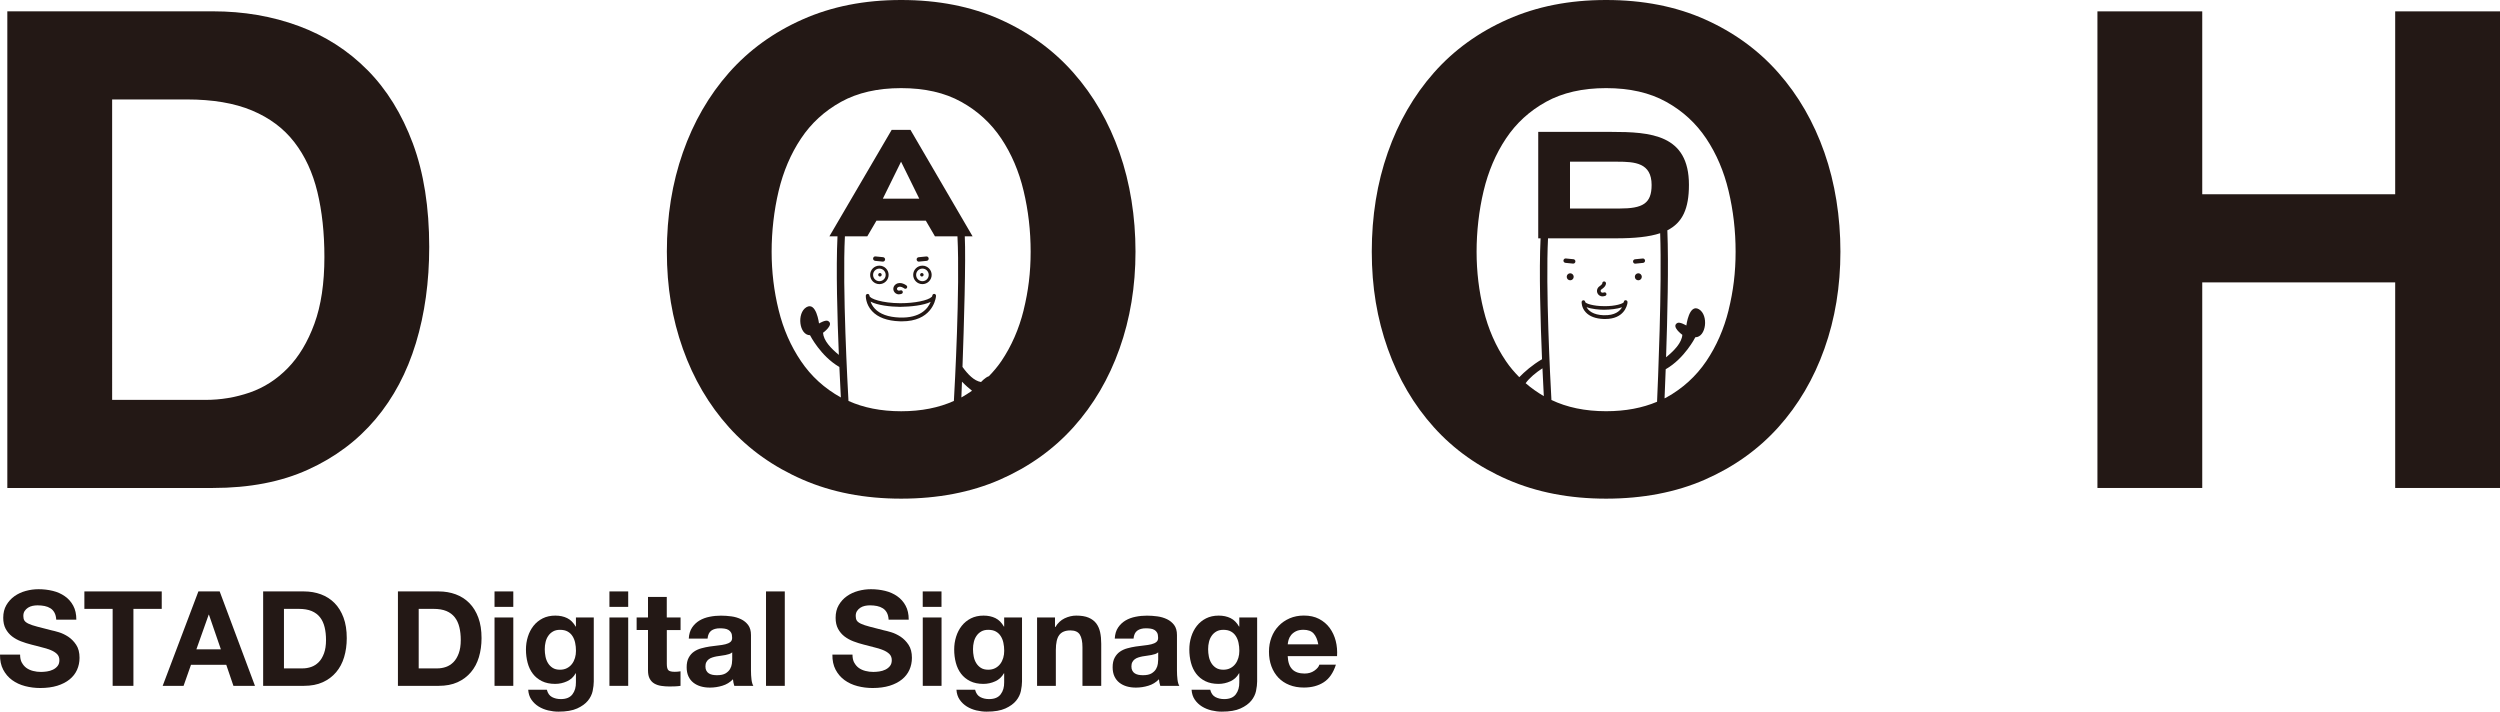 <?xml version="1.0" encoding="UTF-8"?><svg id="_レイヤー_2" xmlns="http://www.w3.org/2000/svg" viewBox="0 0 587.23 167.16"><defs><style>.cls-1{fill:#231815;}</style></defs><g id="_レイヤー_1-2"><path class="cls-1" d="M5.13,155.63c.27.52.63.94,1.07,1.26.45.32.97.56,1.57.71.6.16,1.22.23,1.86.23.43,0,.9-.04,1.4-.11.5-.07.96-.21,1.4-.42s.8-.49,1.09-.85c.29-.36.43-.82.43-1.38,0-.6-.19-1.09-.57-1.46-.38-.37-.89-.68-1.51-.93-.62-.25-1.33-.47-2.11-.65-.79-.19-1.58-.39-2.39-.62-.83-.21-1.64-.46-2.42-.76-.79-.3-1.49-.69-2.11-1.16-.62-.48-1.12-1.07-1.51-1.79-.38-.71-.57-1.58-.57-2.59,0-1.14.24-2.13.73-2.97.49-.84,1.12-1.54,1.91-2.1.79-.56,1.68-.97,2.67-1.24.99-.27,1.99-.4,2.98-.4,1.16,0,2.27.13,3.34.39,1.07.26,2.01.68,2.84,1.26.83.58,1.49,1.32,1.97,2.22.49.9.73,1.99.73,3.28h-4.72c-.04-.66-.18-1.21-.42-1.65-.24-.43-.55-.78-.95-1.02-.39-.25-.84-.42-1.35-.53-.51-.1-1.06-.16-1.66-.16-.39,0-.79.04-1.18.12-.39.08-.75.23-1.07.43-.32.21-.59.47-.79.78-.21.31-.31.7-.31,1.18,0,.43.08.79.25,1.06.17.27.49.52.98.75.49.23,1.16.46,2.02.68.86.23,1.98.52,3.37.87.41.08.99.23,1.72.45.73.22,1.46.57,2.19,1.04.72.48,1.35,1.11,1.88,1.91.53.8.79,1.82.79,3.06,0,1.01-.2,1.96-.59,2.83-.39.87-.98,1.62-1.76,2.25s-1.74,1.12-2.89,1.48c-1.15.35-2.48.53-3.99.53-1.22,0-2.41-.15-3.56-.45s-2.16-.77-3.04-1.41c-.88-.64-1.58-1.46-2.1-2.45-.52-.99-.77-2.17-.75-3.54h4.72c0,.75.13,1.38.4,1.89Z"/><path class="cls-1" d="M19.82,143.02v-4.1h18.17v4.1h-6.65v18.08h-4.88v-18.08h-6.65Z"/><path class="cls-1" d="M51.6,138.92l8.29,22.18h-5.06l-1.68-4.94h-8.29l-1.74,4.94h-4.91l8.39-22.18h5ZM51.88,152.52l-2.8-8.14h-.06l-2.89,8.14h5.75Z"/><path class="cls-1" d="M71.39,138.92c1.43,0,2.76.23,3.99.68,1.23.46,2.3,1.14,3.2,2.05.9.91,1.6,2.05,2.11,3.42.51,1.37.76,2.97.76,4.82,0,1.62-.21,3.11-.62,4.47-.41,1.37-1.04,2.55-1.88,3.54-.84.99-1.88,1.78-3.14,2.35-1.25.57-2.73.85-4.43.85h-9.57v-22.18h9.57ZM71.05,157c.7,0,1.39-.11,2.05-.34.66-.23,1.25-.61,1.77-1.13.52-.53.93-1.22,1.24-2.07.31-.85.47-1.88.47-3.11,0-1.12-.11-2.13-.33-3.03-.22-.9-.57-1.67-1.07-2.31s-1.15-1.13-1.97-1.48c-.82-.34-1.83-.51-3.03-.51h-3.48v13.98h4.35Z"/><path class="cls-1" d="M103.05,138.92c1.43,0,2.76.23,3.99.68,1.23.46,2.3,1.14,3.2,2.05.9.91,1.6,2.05,2.11,3.42.51,1.37.76,2.97.76,4.82,0,1.62-.21,3.11-.62,4.47-.41,1.37-1.04,2.55-1.88,3.54-.84.99-1.88,1.78-3.14,2.35-1.25.57-2.73.85-4.43.85h-9.57v-22.18h9.57ZM102.7,157c.7,0,1.39-.11,2.05-.34.66-.23,1.25-.61,1.77-1.13.52-.53.93-1.22,1.24-2.07.31-.85.47-1.88.47-3.11,0-1.12-.11-2.13-.33-3.03-.22-.9-.57-1.67-1.07-2.31s-1.15-1.13-1.97-1.48c-.82-.34-1.83-.51-3.03-.51h-3.48v13.98h4.35Z"/><path class="cls-1" d="M116.16,142.55v-3.63h4.41v3.63h-4.41ZM120.57,145.04v16.06h-4.41v-16.06h4.41Z"/><path class="cls-1" d="M139.22,162.28c-.18.83-.55,1.6-1.13,2.31-.58.71-1.42,1.32-2.52,1.82-1.1.5-2.57.75-4.41.75-.79,0-1.59-.1-2.41-.29-.82-.2-1.56-.5-2.24-.92-.67-.42-1.23-.95-1.68-1.6-.45-.65-.7-1.43-.76-2.34h4.38c.21.83.61,1.4,1.21,1.72.6.32,1.29.48,2.08.48,1.24,0,2.15-.37,2.72-1.12.57-.75.84-1.69.82-2.83v-2.11h-.06c-.48.85-1.15,1.48-2.03,1.88-.88.4-1.81.61-2.78.61-1.2,0-2.24-.21-3.11-.64s-1.58-1-2.14-1.74c-.56-.73-.97-1.59-1.23-2.58-.26-.98-.39-2.02-.39-3.12,0-1.04.15-2.04.45-3,.3-.96.74-1.81,1.32-2.55.58-.74,1.3-1.32,2.16-1.76.86-.43,1.85-.65,2.97-.65,1.06,0,1.98.2,2.78.59.8.39,1.46,1.06,2,1.99h.06v-2.14h4.19v15.04c0,.64-.09,1.38-.26,2.21ZM133.18,156.94c.48-.25.87-.58,1.18-.99.31-.41.54-.88.7-1.41.16-.53.23-1.08.23-1.66,0-.66-.06-1.29-.19-1.88-.12-.59-.33-1.11-.62-1.57-.29-.46-.67-.82-1.15-1.09-.48-.27-1.08-.4-1.8-.4-.62,0-1.15.12-1.6.37-.45.25-.82.58-1.12,1.01-.3.42-.52.91-.65,1.46-.14.55-.2,1.12-.2,1.72s.06,1.16.17,1.72c.11.57.31,1.08.59,1.54.28.46.65.83,1.1,1.12.46.29,1.03.43,1.71.43.62,0,1.17-.12,1.65-.37Z"/><path class="cls-1" d="M143.15,142.55v-3.63h4.41v3.63h-4.41ZM147.56,145.04v16.06h-4.41v-16.06h4.41Z"/><path class="cls-1" d="M159.86,145.04v2.95h-3.23v7.95c0,.75.12,1.24.37,1.49.25.25.75.37,1.49.37.25,0,.49,0,.71-.03.23-.02.45-.05.65-.09v3.42c-.37.06-.79.1-1.24.12-.46.02-.9.03-1.34.03-.68,0-1.33-.05-1.94-.14-.61-.09-1.15-.27-1.62-.54-.47-.27-.83-.65-1.1-1.15-.27-.5-.4-1.15-.4-1.96v-9.47h-2.67v-2.95h2.67v-4.82h4.41v4.82h3.23Z"/><path class="cls-1" d="M161.79,149.98c.06-1.04.32-1.9.78-2.58.46-.68,1.04-1.23,1.74-1.65.7-.41,1.5-.71,2.38-.88.88-.18,1.77-.26,2.66-.26.81,0,1.63.06,2.45.17.83.11,1.58.34,2.27.67.68.33,1.24.79,1.68,1.38.43.59.65,1.37.65,2.34v8.36c0,.72.04,1.42.12,2.08.08.66.23,1.16.43,1.49h-4.47c-.08-.25-.15-.5-.2-.76-.05-.26-.09-.52-.11-.79-.7.73-1.53,1.23-2.49,1.52-.95.29-1.93.44-2.92.44-.77,0-1.48-.09-2.14-.28-.66-.19-1.24-.48-1.74-.87s-.89-.89-1.17-1.49c-.28-.6-.42-1.32-.42-2.14,0-.91.16-1.66.48-2.25.32-.59.73-1.06,1.24-1.41.51-.35,1.09-.62,1.74-.79.65-.18,1.31-.32,1.97-.42.66-.1,1.31-.19,1.96-.25.64-.06,1.21-.16,1.71-.28.5-.12.89-.3,1.18-.54.29-.24.42-.58.4-1.04,0-.48-.08-.85-.23-1.13-.16-.28-.36-.5-.62-.65-.26-.16-.56-.26-.9-.31-.34-.05-.71-.08-1.1-.08-.87,0-1.55.19-2.05.56s-.79.99-.87,1.86h-4.41ZM171.98,153.24c-.19.17-.42.29-.7.39-.28.09-.58.17-.9.23-.32.06-.66.11-1.01.16-.35.04-.7.09-1.06.16-.33.06-.66.15-.98.25-.32.1-.6.24-.84.42-.24.18-.43.4-.57.67-.15.27-.22.61-.22,1.03s.07.72.22.99c.14.27.34.48.59.64s.54.26.87.33c.33.06.67.09,1.03.09.87,0,1.54-.14,2.02-.43.48-.29.83-.64,1.06-1.04.23-.4.37-.81.42-1.23.05-.41.08-.75.08-.99v-1.65Z"/><path class="cls-1" d="M184.34,138.92v22.18h-4.41v-22.18h4.41Z"/><path class="cls-1" d="M200.65,155.63c.27.52.63.94,1.07,1.26.45.32.97.56,1.57.71.6.16,1.22.23,1.86.23.43,0,.9-.04,1.4-.11.5-.07.96-.21,1.4-.42s.8-.49,1.09-.85c.29-.36.43-.82.43-1.38,0-.6-.19-1.09-.57-1.46-.38-.37-.89-.68-1.51-.93-.62-.25-1.33-.47-2.11-.65-.79-.19-1.58-.39-2.39-.62-.83-.21-1.64-.46-2.42-.76-.79-.3-1.49-.69-2.11-1.16-.62-.48-1.12-1.07-1.51-1.79-.38-.71-.57-1.58-.57-2.59,0-1.14.24-2.13.73-2.97.49-.84,1.12-1.54,1.91-2.1.79-.56,1.68-.97,2.67-1.24.99-.27,1.99-.4,2.98-.4,1.16,0,2.27.13,3.34.39,1.07.26,2.01.68,2.84,1.26.83.58,1.49,1.32,1.97,2.22.49.9.73,1.99.73,3.28h-4.72c-.04-.66-.18-1.21-.42-1.65-.24-.43-.55-.78-.95-1.02-.39-.25-.84-.42-1.35-.53-.51-.1-1.06-.16-1.66-.16-.39,0-.79.04-1.18.12-.39.08-.75.23-1.07.43-.32.21-.59.47-.79.78-.21.31-.31.7-.31,1.18,0,.43.08.79.25,1.06.17.27.49.52.98.75.49.23,1.16.46,2.02.68.86.23,1.98.52,3.37.87.41.08.99.23,1.72.45.73.22,1.46.57,2.19,1.04.72.48,1.35,1.11,1.88,1.91.53.8.79,1.82.79,3.06,0,1.01-.2,1.96-.59,2.83-.39.87-.98,1.62-1.76,2.25s-1.74,1.12-2.89,1.48c-1.15.35-2.48.53-3.99.53-1.22,0-2.41-.15-3.56-.45s-2.16-.77-3.04-1.41c-.88-.64-1.58-1.46-2.1-2.45-.52-.99-.77-2.17-.75-3.54h4.72c0,.75.13,1.38.4,1.89Z"/><path class="cls-1" d="M216.74,142.55v-3.63h4.41v3.63h-4.41ZM221.16,145.04v16.06h-4.41v-16.06h4.41Z"/><path class="cls-1" d="M239.81,162.28c-.18.83-.55,1.6-1.13,2.31-.58.71-1.42,1.32-2.52,1.82-1.1.5-2.57.75-4.41.75-.79,0-1.59-.1-2.41-.29-.82-.2-1.56-.5-2.24-.92-.67-.42-1.23-.95-1.68-1.6-.45-.65-.7-1.43-.76-2.34h4.38c.21.83.61,1.4,1.21,1.72.6.32,1.29.48,2.08.48,1.24,0,2.15-.37,2.72-1.12.57-.75.84-1.69.82-2.83v-2.11h-.06c-.48.85-1.15,1.48-2.03,1.88-.88.4-1.81.61-2.78.61-1.2,0-2.24-.21-3.11-.64s-1.58-1-2.14-1.74c-.56-.73-.97-1.59-1.23-2.58-.26-.98-.39-2.02-.39-3.12,0-1.04.15-2.04.45-3,.3-.96.74-1.81,1.32-2.55.58-.74,1.3-1.32,2.16-1.76.86-.43,1.85-.65,2.97-.65,1.06,0,1.98.2,2.78.59.8.39,1.46,1.06,2,1.99h.06v-2.14h4.19v15.04c0,.64-.09,1.38-.26,2.21ZM233.77,156.94c.48-.25.87-.58,1.18-.99.31-.41.54-.88.7-1.41.16-.53.23-1.08.23-1.66,0-.66-.06-1.29-.19-1.88-.12-.59-.33-1.11-.62-1.57-.29-.46-.67-.82-1.15-1.09-.48-.27-1.08-.4-1.8-.4-.62,0-1.15.12-1.6.37-.45.25-.82.58-1.12,1.01-.3.42-.52.91-.65,1.46-.14.55-.2,1.12-.2,1.72s.06,1.16.17,1.72c.11.57.31,1.08.59,1.54.28.46.65.83,1.1,1.12.46.29,1.03.43,1.71.43.62,0,1.17-.12,1.65-.37Z"/><path class="cls-1" d="M247.81,145.04v2.24h.09c.56-.93,1.28-1.61,2.17-2.04.89-.42,1.8-.64,2.73-.64,1.18,0,2.15.16,2.9.48.76.32,1.35.77,1.79,1.34.43.57.74,1.26.92,2.08.18.82.26,1.72.26,2.72v9.88h-4.41v-9.07c0-1.33-.21-2.31-.62-2.97-.41-.65-1.15-.98-2.21-.98-1.2,0-2.07.36-2.61,1.07-.54.71-.81,1.89-.81,3.53v8.42h-4.41v-16.06h4.19Z"/><path class="cls-1" d="M261.85,149.98c.06-1.04.32-1.9.78-2.58.46-.68,1.04-1.23,1.74-1.65.7-.41,1.5-.71,2.38-.88.88-.18,1.77-.26,2.66-.26.81,0,1.63.06,2.45.17.83.11,1.58.34,2.27.67.68.33,1.24.79,1.68,1.38.43.59.65,1.37.65,2.34v8.36c0,.72.04,1.42.12,2.08.08.66.23,1.16.43,1.49h-4.47c-.08-.25-.15-.5-.2-.76-.05-.26-.09-.52-.11-.79-.7.73-1.53,1.23-2.49,1.52-.95.29-1.93.44-2.92.44-.77,0-1.48-.09-2.14-.28-.66-.19-1.24-.48-1.74-.87s-.89-.89-1.17-1.49c-.28-.6-.42-1.32-.42-2.14,0-.91.16-1.66.48-2.25.32-.59.73-1.06,1.24-1.41.51-.35,1.09-.62,1.74-.79.65-.18,1.31-.32,1.97-.42.66-.1,1.31-.19,1.96-.25.64-.06,1.21-.16,1.71-.28.5-.12.89-.3,1.18-.54.29-.24.42-.58.4-1.04,0-.48-.08-.85-.23-1.13-.16-.28-.36-.5-.62-.65-.26-.16-.56-.26-.9-.31-.34-.05-.71-.08-1.1-.08-.87,0-1.55.19-2.05.56s-.79.99-.87,1.86h-4.41ZM272.04,153.24c-.19.17-.42.29-.7.39-.28.09-.58.17-.9.23-.32.06-.66.11-1.01.16-.35.04-.7.09-1.06.16-.33.06-.66.15-.98.25-.32.1-.6.24-.84.42-.24.18-.43.4-.57.67-.15.27-.22.61-.22,1.03s.07.72.22.99c.14.27.34.48.59.64s.54.26.87.33c.33.06.67.09,1.03.09.87,0,1.54-.14,2.02-.43.48-.29.83-.64,1.06-1.04.23-.4.37-.81.42-1.23.05-.41.08-.75.08-.99v-1.65Z"/><path class="cls-1" d="M295.04,162.28c-.18.83-.55,1.6-1.13,2.31-.58.71-1.42,1.32-2.52,1.82-1.1.5-2.57.75-4.41.75-.79,0-1.59-.1-2.41-.29-.82-.2-1.56-.5-2.24-.92-.67-.42-1.23-.95-1.68-1.6-.45-.65-.7-1.43-.76-2.34h4.38c.21.83.61,1.4,1.21,1.72.6.32,1.29.48,2.08.48,1.24,0,2.15-.37,2.72-1.12.57-.75.84-1.69.82-2.83v-2.11h-.06c-.48.85-1.15,1.48-2.03,1.88-.88.4-1.81.61-2.78.61-1.2,0-2.24-.21-3.11-.64s-1.58-1-2.14-1.74c-.56-.73-.97-1.59-1.23-2.58-.26-.98-.39-2.02-.39-3.12,0-1.04.15-2.04.45-3,.3-.96.74-1.81,1.32-2.55.58-.74,1.3-1.32,2.16-1.76.86-.43,1.85-.65,2.97-.65,1.06,0,1.98.2,2.78.59s1.47,1.06,2,1.99h.06v-2.14h4.19v15.04c0,.64-.09,1.38-.26,2.21ZM289,156.94c.48-.25.87-.58,1.18-.99.31-.41.54-.88.7-1.41s.23-1.08.23-1.66c0-.66-.06-1.29-.19-1.88-.12-.59-.33-1.11-.62-1.57-.29-.46-.67-.82-1.15-1.09-.48-.27-1.08-.4-1.8-.4-.62,0-1.15.12-1.6.37-.45.25-.82.58-1.12,1.01-.3.42-.52.91-.65,1.46-.14.55-.2,1.12-.2,1.72s.06,1.16.17,1.72c.11.57.31,1.08.59,1.54.28.46.65.83,1.1,1.12.46.29,1.03.43,1.71.43.62,0,1.17-.12,1.65-.37Z"/><path class="cls-1" d="M303.57,157.25c.66.64,1.62.96,2.86.96.89,0,1.66-.22,2.3-.67.64-.45,1.04-.92,1.18-1.41h3.88c-.62,1.93-1.57,3.3-2.86,4.13-1.28.83-2.84,1.24-4.66,1.24-1.26,0-2.4-.2-3.42-.61-1.01-.4-1.87-.98-2.58-1.72-.7-.75-1.25-1.64-1.63-2.67-.38-1.04-.57-2.17-.57-3.42s.2-2.32.59-3.36c.39-1.04.95-1.93,1.68-2.69.72-.76,1.59-1.35,2.59-1.79,1-.43,2.12-.65,3.34-.65,1.37,0,2.56.26,3.57.79,1.01.53,1.85,1.24,2.5,2.13.65.89,1.12,1.91,1.41,3.04.29,1.14.39,2.33.31,3.57h-11.59c.06,1.43.42,2.46,1.09,3.11ZM308.56,148.8c-.53-.58-1.33-.87-2.41-.87-.7,0-1.29.12-1.76.36-.47.24-.84.53-1.12.88-.28.35-.48.73-.59,1.12-.11.39-.18.75-.2,1.06h7.18c-.21-1.12-.57-1.97-1.1-2.55Z"/><path class="cls-1" d="M86.31,16.46c-4.54-4.6-9.93-8.05-16.15-10.35-6.22-2.3-12.94-3.45-20.15-3.45H1.72v111.96h48.3c8.57,0,16.02-1.43,22.34-4.31,6.33-2.87,11.6-6.82,15.84-11.84,4.23-5.02,7.39-10.97,9.49-17.88,2.09-6.9,3.13-14.42,3.13-22.58,0-9.3-1.28-17.41-3.84-24.31-2.57-6.9-6.12-12.65-10.67-17.25ZM73.85,76.05c-1.57,4.29-3.66,7.76-6.27,10.43-2.61,2.67-5.59,4.57-8.94,5.73-3.35,1.15-6.8,1.72-10.35,1.72h-21.95V23.36h17.56c6.06,0,11.16.86,15.29,2.59,4.13,1.73,7.45,4.21,9.95,7.45,2.51,3.24,4.31,7.14,5.41,11.68,1.1,4.55,1.65,9.64,1.65,15.29,0,6.17-.78,11.4-2.35,15.68Z"/><path class="cls-1" d="M252.14,17.09c-4.7-5.33-10.46-9.51-17.25-12.54-6.8-3.03-14.53-4.55-23.21-4.55s-16.28,1.52-23.13,4.55c-6.85,3.03-12.62,7.21-17.33,12.54-4.7,5.33-8.31,11.58-10.82,18.74-2.51,7.16-3.76,14.92-3.76,23.28s1.26,15.76,3.76,22.81c2.51,7.06,6.12,13.2,10.82,18.43,4.7,5.23,10.48,9.33,17.33,12.31,6.85,2.98,14.55,4.47,23.13,4.47s16.41-1.49,23.21-4.47c6.79-2.98,12.54-7.08,17.25-12.31,4.7-5.23,8.31-11.37,10.82-18.43,2.51-7.05,3.76-14.66,3.76-22.81s-1.25-16.12-3.76-23.28c-2.51-7.16-6.11-13.41-10.82-18.74ZM198.45,55.51h5.27l2.15-3.67h11.6l2.14,3.67h5.29c.61,12.3-.65,35.42-.84,38.67-3.52,1.58-7.63,2.42-12.38,2.42s-8.86-.84-12.38-2.42c-.18-3.24-1.45-26.36-.84-38.67ZM207.37,46.67l4.28-8.69,4.28,8.69h-8.55ZM225.96,89.65c.86.9,1.7,1.62,2.36,2.13-.8.56-1.63,1.09-2.5,1.58.03-.88.08-2.16.14-3.71ZM240.45,72.84c-1.1,4.44-2.85,8.44-5.25,12-.87,1.28-1.86,2.44-2.92,3.53-.86.27-1.84,1.37-1.84,1.37-1.65-.28-3.1-1.81-4.36-3.55.35-9.75.81-25.1.54-30.68h1.83l-14.59-25.01h-4.41l-14.63,25.01h1.9c-.37,7.6-.04,19.22.32,27.85-1.86-1.53-3.58-3.32-3.72-5.19,0,0,2.72-1.96,1.16-2.79-.58-.31-2.1.6-2.1.6,0,0-.64-5.2-2.96-3.82-2.32,1.38-1.71,6.58.85,6.58,0,0,2.48,4.92,6.89,7.46.14,3.16.27,5.7.35,7.16-3.85-2.14-6.97-4.98-9.36-8.52-2.41-3.55-4.16-7.55-5.25-12-1.1-4.44-1.65-9.02-1.65-13.72s.55-9.67,1.65-14.27c1.1-4.6,2.84-8.7,5.25-12.31,2.4-3.61,5.54-6.48,9.41-8.62,3.87-2.14,8.57-3.22,14.11-3.22s10.25,1.07,14.11,3.22c3.87,2.14,7,5.02,9.41,8.62,2.4,3.61,4.16,7.71,5.25,12.31,1.1,4.6,1.65,9.36,1.65,14.27s-.55,9.28-1.65,13.72Z"/><path class="cls-1" d="M417.72,17.09c-4.7-5.33-10.46-9.51-17.25-12.54-6.8-3.03-14.53-4.55-23.21-4.55s-16.28,1.52-23.13,4.55c-6.85,3.03-12.62,7.21-17.33,12.54-4.7,5.33-8.31,11.58-10.82,18.74-2.51,7.16-3.76,14.92-3.76,23.28s1.26,15.76,3.76,22.81c2.51,7.06,6.12,13.2,10.82,18.43,4.7,5.23,10.48,9.33,17.33,12.31,6.85,2.98,14.55,4.47,23.13,4.47s16.41-1.49,23.21-4.47c6.79-2.98,12.54-7.08,17.25-12.31,4.7-5.23,8.31-11.37,10.82-18.43,2.51-7.05,3.76-14.66,3.76-22.81s-1.25-16.12-3.76-23.28c-2.51-7.16-6.11-13.41-10.82-18.74ZM363.61,55.98h15.99c4.37,0,7.77-.34,10.36-1.2.44,12.57-.54,35.35-.73,39.59-3.43,1.45-7.39,2.22-11.96,2.22-4.97,0-9.23-.91-12.85-2.64-.28-5.04-1.38-26.35-.8-37.98ZM368.78,48.98v-11h11.11c4.11,0,8.06.26,8.06,5.47,0,4.36-2.08,5.53-7.54,5.53h-11.63ZM358.36,90.01c.92-1.28,2.43-2.51,3.95-3.5.12,2.74.24,5,.32,6.54-1.54-.9-2.97-1.91-4.27-3.04ZM406.04,72.84c-1.1,4.44-2.85,8.44-5.25,12-2.41,3.56-5.54,6.4-9.41,8.55-.12.07-.27.11-.39.18.06-1.48.17-3.87.27-6.84,4.45-2.53,6.96-7.51,6.96-7.51,2.56,0,3.17-5.2.85-6.58-2.32-1.37-2.96,3.82-2.96,3.82,0,0-1.52-.91-2.1-.6-1.56.83,1.16,2.79,1.16,2.79-.14,1.9-1.93,3.72-3.82,5.27.31-9.14.62-21.77.3-29.82,3.56-1.8,5.07-5.08,5.07-10.68,0-11.83-8.97-12.44-18.32-12.44h-17.08v25.01h.55c-.38,7.76-.02,19.72.34,28.39-2.31,1.36-4.11,2.95-5.34,4.22-1.14-1.16-2.21-2.39-3.13-3.76-2.41-3.55-4.16-7.55-5.25-12-1.1-4.44-1.65-9.02-1.65-13.72s.55-9.67,1.65-14.27c1.1-4.6,2.84-8.7,5.25-12.31,2.4-3.61,5.54-6.48,9.41-8.62,3.87-2.14,8.57-3.22,14.11-3.22s10.25,1.07,14.11,3.22c3.87,2.14,7,5.02,9.41,8.62,2.4,3.61,4.16,7.71,5.25,12.31,1.1,4.6,1.65,9.36,1.65,14.27s-.55,9.28-1.65,13.72Z"/><polygon class="cls-1" points="562.61 2.67 562.61 45.63 517.29 45.63 517.29 2.67 492.67 2.67 492.67 114.62 517.29 114.62 517.29 66.33 562.61 66.33 562.61 114.62 587.23 114.62 587.23 2.67 562.61 2.67"/><path class="cls-1" d="M376.44,69.61c.19,0,.39-.03.61-.11.23-.08.35-.33.27-.55-.08-.23-.33-.34-.55-.26-.41.15-.66,0-.75-.18-.08-.15-.08-.39.18-.56,1.02-.67,1.05-1.27,1.03-1.43-.02-.24-.22-.44-.47-.41-.24.02-.41.21-.39.45,0,0-.04.27-.64.67-.57.38-.77,1.08-.48,1.68.2.4.63.72,1.2.72Z"/><path class="cls-1" d="M382.27,71.12c.01-.06.02-.12.02-.17,0-.23-.19-.42-.42-.43-.27-.03-.43.17-.45.41,0,0,0,.01,0,.03-.13.35-2,1-4.64.95-2.54,0-4.3-.62-4.42-.95,0-.23-.19-.42-.42-.43h0c-.23,0-.42.18-.43.42,0,.05-.05,1.31.97,2.4.9.98,2.33,1.51,4.23,1.58.12,0,.23,0,.34,0,4.41,0,5.13-3.09,5.24-3.8ZM376.72,74.05c-2.55-.09-3.61-1.08-4.05-1.91,1.17.46,2.96.62,4.1.62,1.42-.02,3.11-.18,4.24-.59-.52.91-1.69,1.96-4.29,1.87Z"/><path class="cls-1" d="M368.83,64.19c-.45,0-.82.37-.82.83s.37.82.82.82.82-.37.82-.82-.37-.83-.82-.83Z"/><path class="cls-1" d="M369.6,60.89l-1.79-.18c-.28-.04-.54.18-.57.46-.03.28.18.54.46.57l1.79.18s.03,0,.05,0c.26,0,.49-.2.51-.47.03-.28-.18-.54-.46-.57Z"/><path class="cls-1" d="M384.83,64.19c-.46,0-.82.37-.82.83s.37.82.82.82.82-.37.82-.82-.37-.83-.82-.83Z"/><path class="cls-1" d="M384.11,61.93s.03,0,.05,0l1.79-.18c.28-.03.49-.28.46-.57-.03-.28-.28-.5-.57-.46l-1.79.18c-.28.03-.49.28-.46.57.03.27.25.47.51.47Z"/><path class="cls-1" d="M211.16,69.13c.19,0,.39-.03.61-.11.23-.08.35-.33.27-.55-.08-.23-.33-.34-.55-.26-.42.15-.66,0-.75-.18-.08-.16-.08-.39.18-.56.6-.39,1.46.26,1.47.27.19.15.46.12.61-.07.15-.19.12-.46-.07-.61-.05-.04-1.36-1.05-2.48-.31-.57.38-.78,1.08-.48,1.67.2.4.63.73,1.21.73Z"/><path class="cls-1" d="M219.84,69.69c.02-.08.02-.15.02-.23,0-.23-.19-.43-.42-.43-.22,0-.43.17-.45.41,0,.01,0,.04,0,.07-.02.08-.09.17-.15.23-.84.84-4.03,1.48-7.29,1.48-.04,0-.08,0-.12,0-4.18-.02-7.2-1.06-7.2-1.75,0-.24-.19-.43-.42-.43-.24,0-.43.18-.44.42,0,.08-.07,1.96,1.46,3.61,1.37,1.49,3.56,2.3,6.48,2.4.18,0,.36.01.54.01,6.76,0,7.84-4.72,8-5.77ZM205.47,72.47c-.51-.54-.81-1.12-.98-1.62,1.62.86,4.67,1.21,6.94,1.23,2.49-.03,5.52-.35,7.18-1.17-.66,1.58-2.42,3.84-7.28,3.68-2.68-.1-4.65-.81-5.86-2.11Z"/><path class="cls-1" d="M206.69,64.95c.23,0,.41-.18.41-.41s-.18-.41-.41-.41-.41.18-.41.41.18.41.41.41Z"/><path class="cls-1" d="M205.55,61.27l1.79.18s.03,0,.05,0c.26,0,.49-.2.51-.47.03-.28-.18-.54-.46-.57l-1.79-.18c-.28-.04-.54.18-.57.46-.03.28.18.54.46.57Z"/><path class="cls-1" d="M206.56,66.74c1.2,0,2.17-.97,2.17-2.17s-.97-2.17-2.17-2.17-2.17.97-2.17,2.17.97,2.17,2.17,2.17ZM206.56,63.09c.81,0,1.48.66,1.48,1.48s-.66,1.48-1.48,1.48-1.48-.66-1.48-1.48.66-1.48,1.48-1.48Z"/><path class="cls-1" d="M216.54,64.95c.22,0,.41-.18.41-.41s-.19-.41-.41-.41-.41.18-.41.41.18.41.41.41Z"/><path class="cls-1" d="M215.83,61.45s.03,0,.05,0l1.8-.18c.28-.03.49-.28.46-.57-.03-.28-.27-.5-.57-.46l-1.8.18c-.28.03-.49.28-.46.57.03.27.25.47.51.47Z"/><path class="cls-1" d="M216.67,66.74c1.19,0,2.17-.97,2.17-2.17s-.97-2.17-2.17-2.17-2.17.97-2.17,2.17.97,2.17,2.17,2.17ZM216.67,63.09c.81,0,1.48.66,1.48,1.48s-.66,1.48-1.48,1.48-1.48-.66-1.48-1.48.66-1.48,1.48-1.48Z"/></g></svg>